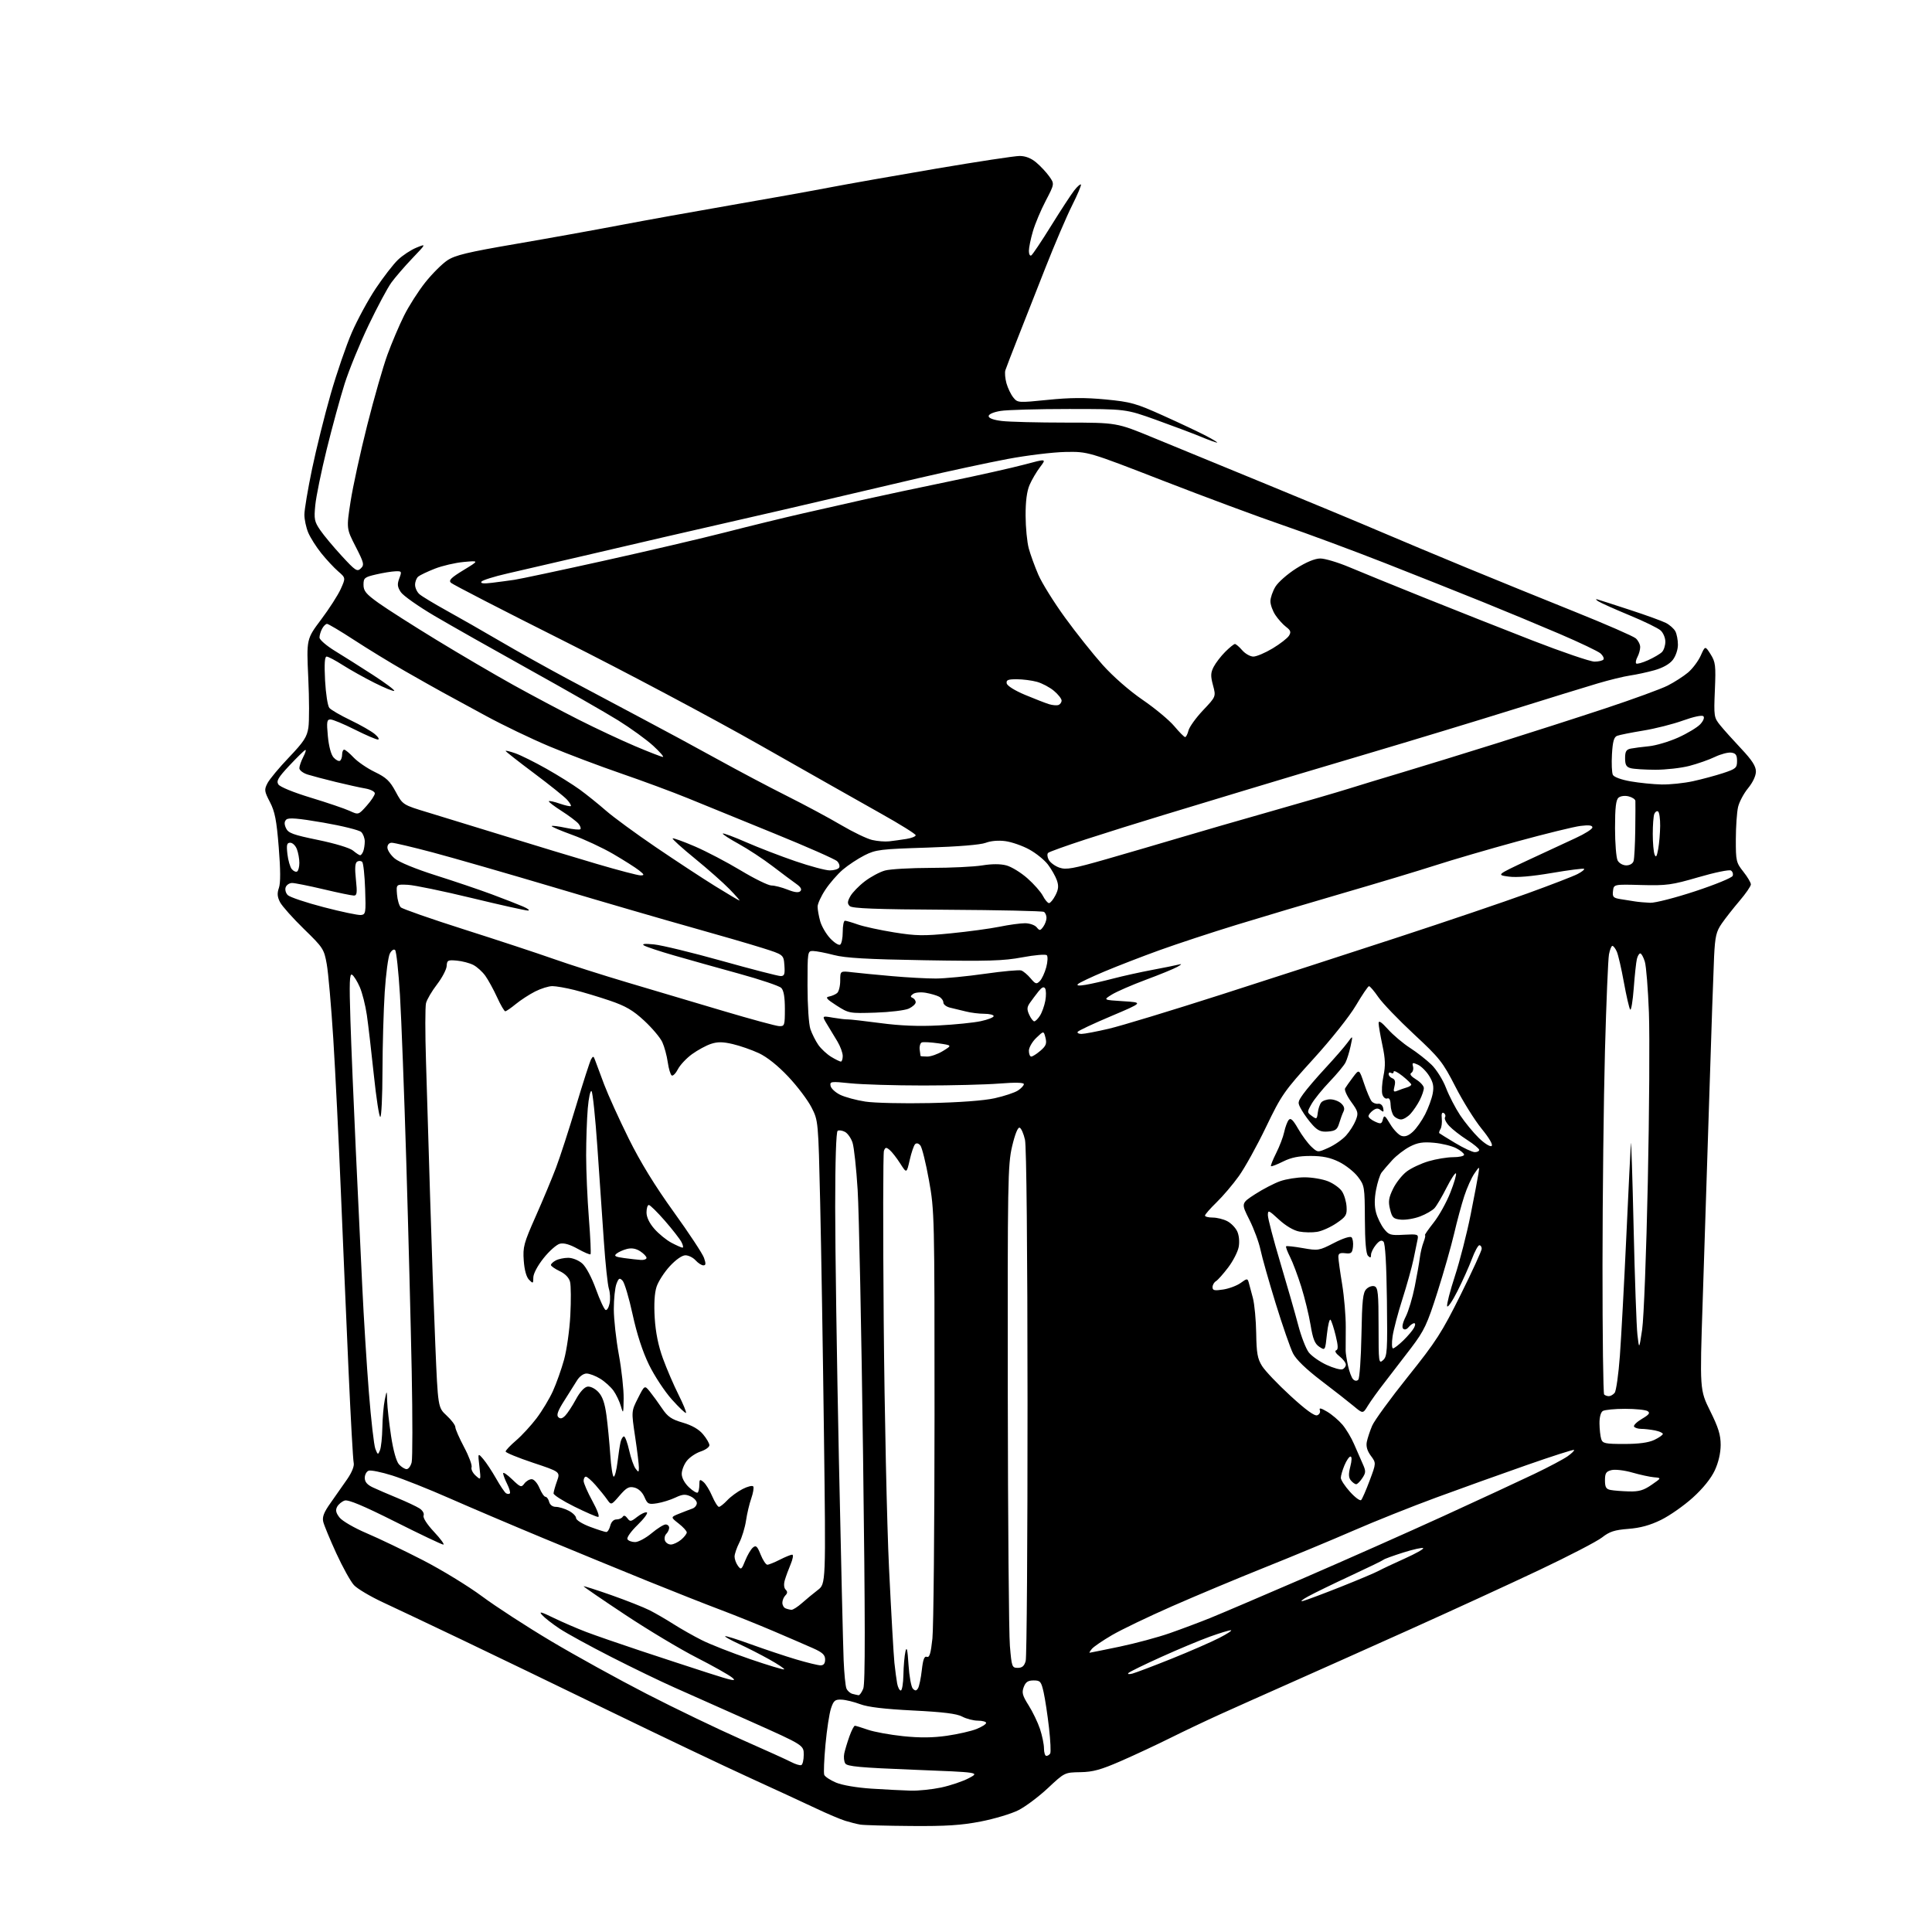 <?xml version="1.0" encoding="UTF-8" standalone="no"?>
<svg 
  version="1.1" 
  xmlns="http://www.w3.org/2000/svg" 
  xmlns:xlink="http://www.w3.org/1999/xlink" 
  xmlns:svg="http://www.w3.org/2000/svg"
  xmlns:rdf="http://www.w3.org/1999/02/22-rdf-syntax-ns#"
  xmlns:cc="http://creativecommons.org/ns#"
  xmlns:dc="http://purl.org/dc/elements/1.1/"
  viewBox="0 0 768 768"
  width="768"
  height="768"
>
<style>svg {background-color: white; }</style>"
<path stroke="none" fill="black" fill-rule="evenodd" d="M362.21,725.86C352.47,725.79 343.38,725.54 342.00,725.31C340.62,725.08 337.93,724.40 336.00,723.80C334.07,723.20 328.90,721.01 324.50,718.93C320.10,716.84 308.15,711.33 297.94,706.66C287.73,702.00 262.75,690.10 242.44,680.23C222.12,670.35 195.60,657.55 183.50,651.77C171.40,645.99 157.36,639.34 152.30,636.99C147.24,634.64 142.02,631.54 140.70,630.11C139.37,628.67 136.23,623.00 133.70,617.50C131.18,612.00 128.84,606.35 128.50,604.95C128.03,603.01 128.74,601.19 131.40,597.45C133.34,594.73 136.31,590.48 138.01,588.01C139.90,585.26 140.90,582.74 140.60,581.51C140.33,580.40 139.41,563.98 138.56,545.00C137.72,526.02 136.33,493.85 135.49,473.50C134.65,453.15 133.30,425.93 132.49,413.00C131.67,400.07 130.51,386.69 129.89,383.27C128.83,377.29 128.45,376.71 120.80,369.27C116.41,364.99 112.16,360.22 111.34,358.67C110.23,356.53 110.11,355.12 110.87,352.95C111.55,350.99 111.53,345.75 110.80,336.78C109.94,326.03 109.27,322.61 107.30,318.83C105.06,314.51 104.98,313.93 106.34,311.31C107.15,309.75 110.98,305.14 114.87,301.07C120.79,294.85 122.03,292.95 122.59,289.23C122.96,286.79 122.94,277.87 122.54,269.41C121.83,254.03 121.83,254.03 127.66,246.26C130.87,241.99 134.38,236.52 135.46,234.11C137.43,229.72 137.43,229.72 134.41,227.11C132.75,225.67 129.74,222.44 127.72,219.92C125.70,217.41 123.36,213.71 122.52,211.71C121.68,209.70 121.00,206.49 121.00,204.58C121.00,202.66 122.37,194.50 124.04,186.46C125.72,178.41 129.05,165.01 131.45,156.67C133.84,148.32 137.63,137.30 139.86,132.17C142.09,127.05 146.37,119.17 149.37,114.67C152.38,110.18 156.33,105.06 158.17,103.30C160.00,101.54 163.30,99.36 165.50,98.46C169.50,96.83 169.50,96.83 163.93,102.66C160.87,105.87 157.12,110.21 155.59,112.31C154.06,114.40 149.97,122.05 146.50,129.31C143.03,136.56 138.76,147.00 137.01,152.50C135.27,158.00 132.07,169.70 129.90,178.50C127.73,187.30 125.68,197.31 125.34,200.73C124.78,206.35 124.97,207.34 127.29,210.73C128.71,212.81 132.56,217.43 135.86,221.00C141.28,226.90 141.99,227.36 143.43,225.95C144.88,224.54 144.70,223.78 141.36,217.26C137.70,210.12 137.70,210.12 139.36,199.35C140.28,193.43 143.25,179.79 145.97,169.04C148.68,158.29 152.30,145.68 154.01,141.00C155.72,136.32 158.68,129.35 160.60,125.50C162.51,121.65 166.32,115.69 169.06,112.25C171.81,108.80 175.76,104.86 177.85,103.48C180.95,101.43 185.93,100.24 205.07,96.96C217.96,94.75 236.60,91.39 246.50,89.50C256.40,87.61 276.43,84.00 291.00,81.48C305.57,78.96 323.12,75.81 330.00,74.48C336.88,73.16 355.83,69.81 372.13,67.04C388.43,64.27 403.36,62.00 405.30,62.00C407.65,62.00 409.88,62.87 411.91,64.58C413.60,66.00 415.93,68.49 417.09,70.12C419.20,73.09 419.20,73.09 415.70,79.80C413.77,83.48 411.47,88.94 410.60,91.93C409.72,94.92 409.00,98.43 409.00,99.74C409.00,101.05 409.43,101.85 409.95,101.53C410.47,101.21 414.04,95.89 417.87,89.70C421.71,83.52 425.83,77.21 427.04,75.68C428.24,74.15 429.43,73.10 429.68,73.34C429.92,73.59 428.35,77.33 426.18,81.65C424.01,85.97 419.23,97.15 415.55,106.50C411.88,115.85 406.92,128.45 404.53,134.50C402.14,140.55 399.95,146.25 399.65,147.18C399.36,148.10 399.55,150.42 400.08,152.35C400.62,154.27 401.84,156.81 402.80,158.00C404.52,160.13 404.74,160.14 416.52,158.95C425.38,158.05 431.37,158.01 439.50,158.79C449.55,159.76 451.53,160.31 462.50,165.26C469.10,168.23 476.75,171.84 479.50,173.29C482.25,174.73 484.19,175.93 483.82,175.95C483.44,175.98 480.51,174.92 477.32,173.59C474.12,172.27 466.10,169.25 459.50,166.88C447.50,162.58 447.50,162.58 425.00,162.58C412.62,162.58 400.36,162.92 397.75,163.35C394.92,163.81 393.00,164.65 393.00,165.42C393.00,166.24 394.93,166.95 398.25,167.35C401.14,167.70 412.60,167.99 423.71,167.99C443.92,168.00 443.92,168.00 458.21,173.90C466.07,177.14 486.45,185.52 503.50,192.52C520.55,199.52 540.80,207.94 548.50,211.24C556.20,214.53 571.73,221.04 583.00,225.69C594.27,230.34 613.62,238.21 626.00,243.18C638.38,248.15 649.29,252.91 650.25,253.76C651.21,254.61 652.00,256.17 652.00,257.22C652.00,258.27 651.51,260.04 650.92,261.15C650.32,262.26 650.09,263.43 650.41,263.74C650.72,264.06 652.85,263.47 655.14,262.44C657.42,261.41 659.90,259.96 660.65,259.21C661.39,258.47 662.00,256.61 662.00,255.08C662.00,253.56 661.16,251.55 660.13,250.62C659.10,249.68 653.53,246.97 647.76,244.59C641.99,242.20 636.42,239.71 635.38,239.05C634.33,238.38 634.16,238.04 635.00,238.28C635.83,238.51 641.67,240.40 648.00,242.47C654.33,244.53 660.72,246.86 662.22,247.62C663.72,248.39 665.40,249.89 665.97,250.94C666.54,252.00 667.00,254.41 667.00,256.30C667.00,258.25 666.11,260.86 664.93,262.36C663.65,264.00 660.92,265.52 657.68,266.42C654.83,267.22 650.48,268.16 648.00,268.52C645.52,268.88 639.67,270.31 635.00,271.70C630.33,273.08 615.05,277.79 601.06,282.17C587.06,286.54 561.19,294.40 543.56,299.62C525.93,304.84 504.19,311.34 495.25,314.06C486.31,316.78 471.46,321.28 462.25,324.06C453.04,326.85 439.20,331.18 431.50,333.69C423.80,336.20 417.12,338.60 416.66,339.02C416.19,339.44 416.30,340.69 416.89,341.79C417.48,342.89 419.37,344.28 421.10,344.89C423.81,345.83 426.43,345.36 439.88,341.51C448.47,339.04 461.57,335.21 469.00,333.00C476.43,330.78 492.85,326.03 505.50,322.44C518.15,318.85 531.88,314.85 536.00,313.55C540.12,312.25 549.80,309.31 557.50,307.01C565.20,304.71 582.08,299.51 595.00,295.46C607.92,291.40 627.42,285.14 638.32,281.53C649.21,277.92 660.29,273.87 662.92,272.54C665.56,271.20 669.19,268.87 671.00,267.35C672.81,265.83 675.08,262.80 676.06,260.63C677.83,256.67 677.83,256.67 679.99,260.08C681.94,263.18 682.10,264.51 681.69,274.31C681.25,284.77 681.32,285.23 683.81,288.31C685.23,290.07 689.01,294.27 692.20,297.66C696.48,302.21 698.00,304.58 698.00,306.69C698.00,308.41 696.76,311.04 694.88,313.33C693.17,315.41 691.38,318.77 690.91,320.80C690.43,322.84 690.04,328.60 690.02,333.61C690.00,342.25 690.16,342.92 693.00,346.50C694.65,348.58 696.00,350.85 696.00,351.56C696.00,352.26 693.98,355.20 691.52,358.08C689.06,360.97 685.88,365.01 684.45,367.08C682.23,370.28 681.78,372.18 681.38,380.16C681.13,385.30 680.27,410.20 679.48,435.50C678.68,460.80 677.50,497.48 676.85,517.00C675.67,552.50 675.67,552.50 679.83,560.91C683.09,567.47 684.00,570.43 683.99,574.41C683.98,577.63 683.12,581.35 681.64,584.53C680.15,587.72 676.95,591.69 672.92,595.33C669.42,598.50 663.76,602.47 660.33,604.16C655.96,606.31 652.08,607.38 647.30,607.75C641.80,608.18 639.80,608.83 636.84,611.16C634.82,612.74 623.57,618.58 611.84,624.13C600.10,629.69 577.00,640.30 560.50,647.72C544.00,655.14 522.62,664.70 513.00,668.96C503.38,673.23 490.83,678.83 485.13,681.41C479.43,683.99 470.43,688.27 465.13,690.91C459.83,693.55 451.04,697.66 445.58,700.04C437.60,703.52 434.44,704.39 429.44,704.47C423.23,704.57 423.19,704.59 416.57,710.79C412.91,714.21 407.63,718.17 404.84,719.58C402.04,721.00 395.30,723.02 389.84,724.08C382.12,725.58 376.02,725.97 362.21,725.86zM362.00,711.81C365.02,711.90 370.49,711.33 374.14,710.56C377.80,709.78 382.75,708.11 385.14,706.84C389.50,704.53 389.50,704.53 363.20,703.50C341.90,702.66 336.73,702.19 336.00,700.99C335.49,700.18 335.32,698.39 335.61,697.01C335.90,695.63 336.82,692.59 337.65,690.25C338.48,687.91 339.47,686.01 339.83,686.01C340.20,686.02 342.52,686.74 345.00,687.60C347.48,688.46 353.77,689.61 359.00,690.16C365.72,690.85 370.82,690.80 376.43,689.99C380.80,689.36 386.08,688.15 388.18,687.31C390.28,686.47 392.00,685.38 392.00,684.89C392.00,684.40 390.54,684.00 388.75,683.99C386.96,683.99 384.15,683.26 382.50,682.38C380.32,681.21 374.96,680.55 362.94,679.95C351.60,679.38 344.98,678.59 341.94,677.44C339.50,676.52 336.16,675.70 334.52,675.63C331.93,675.52 331.37,675.98 330.33,679.13C329.67,681.12 328.68,687.58 328.14,693.48C327.59,699.38 327.37,704.80 327.65,705.53C327.93,706.25 330.03,707.64 332.33,708.61C334.80,709.65 340.57,710.63 346.50,711.02C352.00,711.37 358.98,711.73 362.00,711.81zM318.50,701.66C319.05,701.48 319.50,699.62 319.50,697.53C319.50,693.73 319.50,693.73 298.50,684.35C286.95,679.20 273.23,673.08 268.00,670.77C262.77,668.46 251.54,663.03 243.03,658.69C234.53,654.36 225.26,649.29 222.45,647.42C219.64,645.56 216.52,643.13 215.53,642.03C214.08,640.44 215.00,640.66 220.11,643.15C223.63,644.85 229.43,647.36 233.00,648.72C236.57,650.08 246.25,653.43 254.50,656.17C262.75,658.91 274.90,662.89 281.50,665.02C291.22,668.16 293.04,668.52 291.08,666.90C289.75,665.80 283.38,662.21 276.92,658.92C270.47,655.63 257.72,647.99 248.59,641.94C239.47,635.90 232.00,630.78 232.00,630.58C232.00,630.38 236.95,631.96 243.01,634.09C249.06,636.22 255.92,638.94 258.26,640.12C260.59,641.31 264.86,643.78 267.74,645.62C270.61,647.45 275.65,650.31 278.93,651.96C282.20,653.62 290.83,657.01 298.10,659.50C305.36,661.99 311.50,663.83 311.73,663.60C311.96,663.37 309.30,661.59 305.83,659.65C302.35,657.70 296.88,654.92 293.69,653.45C290.49,651.99 288.04,650.63 288.25,650.42C288.45,650.21 293.09,651.67 298.56,653.66C304.03,655.64 312.08,658.33 316.45,659.63C320.82,660.93 325.21,662.00 326.20,662.00C327.42,662.00 328.00,661.25 328.00,659.67C328.00,657.86 326.95,656.87 323.25,655.22C320.64,654.06 313.55,650.99 307.50,648.41C301.45,645.83 291.94,642.01 286.37,639.91C280.80,637.82 267.75,632.66 257.37,628.46C246.99,624.25 228.38,616.60 216.00,611.46C203.62,606.32 186.83,599.17 178.67,595.58C170.51,591.98 160.29,587.91 155.94,586.54C151.60,585.17 147.36,584.31 146.52,584.63C145.68,584.95 145.00,586.24 145.00,587.49C145.00,589.09 145.98,590.23 148.25,591.29C150.04,592.13 154.43,594.02 158.00,595.49C161.57,596.97 165.50,598.81 166.72,599.59C168.00,600.41 168.70,601.61 168.38,602.45C168.05,603.31 169.73,605.94 172.55,608.95C175.15,611.73 176.81,614.00 176.23,614.00C175.66,614.00 167.06,609.92 157.12,604.92C144.48,598.57 138.44,596.04 137.02,596.49C135.91,596.85 134.56,597.96 134.02,598.96C133.29,600.32 133.54,601.42 134.99,603.26C136.07,604.63 140.87,607.41 145.72,609.47C150.55,611.52 160.62,616.35 168.11,620.20C175.59,624.05 186.17,630.52 191.61,634.56C197.05,638.61 209.38,646.61 219.00,652.34C228.62,658.07 245.72,667.51 257.00,673.31C268.27,679.11 285.20,687.25 294.60,691.41C304.01,695.56 313.01,699.64 314.60,700.48C316.20,701.31 317.95,701.84 318.50,701.66zM415.94,698.00C416.46,698.00 417.15,697.57 417.47,697.05C417.79,696.53 417.58,691.92 416.99,686.80C416.41,681.69 415.45,675.36 414.87,672.75C413.89,668.41 413.55,668.00 410.88,668.00C408.64,668.00 407.72,668.62 406.95,670.63C406.12,672.82 406.43,674.01 408.88,677.88C410.49,680.42 412.53,684.65 413.41,687.28C414.28,689.92 415.00,693.40 415.00,695.03C415.00,696.67 415.42,698.00 415.94,698.00zM341.27,673.88C341.70,673.95 342.55,672.76 343.16,671.25C343.97,669.23 343.95,644.54 343.08,578.50C342.43,529.00 341.46,481.52 340.93,473.00C340.40,464.48 339.49,456.03 338.90,454.24C338.32,452.45 336.97,450.52 335.90,449.95C334.83,449.37 333.52,449.18 332.98,449.51C332.38,449.89 332.00,461.51 332.00,479.81C332.00,496.14 332.66,541.23 333.47,580.00C334.29,618.77 335.14,654.77 335.36,660.00C335.58,665.23 336.08,670.26 336.47,671.19C336.85,672.12 337.92,673.08 338.84,673.33C339.75,673.57 340.85,673.82 341.27,673.88zM358.08,672.00C358.59,672.00 359.05,669.19 359.12,665.75C359.18,662.31 359.55,658.15 359.93,656.50C360.44,654.28 360.76,655.66 361.15,661.79C361.44,666.34 362.22,670.62 362.88,671.28C363.82,672.22 364.27,672.18 364.93,671.12C365.39,670.37 366.07,667.13 366.43,663.93C366.92,659.59 367.44,658.23 368.45,658.62C369.49,659.02 370.01,657.29 370.65,651.32C371.10,647.02 371.48,607.05 371.49,562.50C371.50,483.07 371.46,481.26 369.27,469.13C368.05,462.32 366.51,456.12 365.86,455.34C365.14,454.47 364.33,454.27 363.76,454.84C363.25,455.35 362.29,458.18 361.62,461.13C360.40,466.50 360.40,466.50 357.84,462.49C356.43,460.28 354.54,457.86 353.65,457.12C352.26,455.97 351.93,456.02 351.38,457.46C351.02,458.38 350.99,488.92 351.29,525.32C351.60,561.72 352.56,605.90 353.41,623.50C354.26,641.10 355.23,657.98 355.54,661.00C355.86,664.02 356.36,667.74 356.64,669.25C356.93,670.76 357.57,672.00 358.08,672.00zM450.11,665.29C451.42,664.95 458.47,662.28 465.77,659.35C473.08,656.41 481.63,652.68 484.77,651.05C487.92,649.43 489.96,648.07 489.31,648.05C488.65,648.02 484.89,649.17 480.94,650.59C476.99,652.01 468.30,655.64 461.63,658.66C454.96,661.67 449.10,664.53 448.61,665.01C448.09,665.52 448.73,665.63 450.11,665.29zM404.57,663.00C406.33,663.00 407.17,662.27 407.73,660.25C408.15,658.74 408.48,612.50 408.46,557.50C408.44,496.37 408.04,455.78 407.45,453.08C406.91,450.65 405.95,448.48 405.32,448.27C404.60,448.03 403.47,450.86 402.33,455.69C400.62,462.98 400.51,469.59 400.61,554.50C400.67,604.55 401.04,649.44 401.45,654.25C402.15,662.61 402.29,663.00 404.57,663.00zM433.13,656.99C433.33,656.99 438.68,655.90 445.00,654.59C451.32,653.27 460.32,650.85 465.00,649.21C469.68,647.57 476.88,644.87 481.00,643.21C485.12,641.54 502.00,634.34 518.50,627.21C535.00,620.07 559.98,608.98 574.00,602.57C588.02,596.15 604.17,588.66 609.87,585.93C615.58,583.20 621.57,580.02 623.18,578.87C624.79,577.72 625.93,576.60 625.70,576.37C625.48,576.14 617.01,578.85 606.90,582.39C596.78,585.93 580.60,591.73 570.94,595.29C561.28,598.84 546.43,604.77 537.94,608.47C529.45,612.17 513.66,618.73 502.85,623.05C492.03,627.38 475.45,634.32 465.99,638.48C456.52,642.64 445.76,647.81 442.06,649.97C438.36,652.13 434.75,654.59 434.04,655.45C433.34,656.30 432.92,657.00 433.13,656.99zM314.60,639.92C315.21,639.96 317.09,638.76 318.79,637.25C320.49,635.74 323.33,633.40 325.09,632.05C328.29,629.61 328.29,629.61 327.53,570.05C327.12,537.30 326.44,495.88 326.03,478.00C325.28,445.50 325.28,445.50 322.58,440.20C321.09,437.29 316.94,431.79 313.34,427.98C309.20,423.59 304.92,420.18 301.65,418.65C298.82,417.33 294.16,415.71 291.29,415.04C287.33,414.11 285.25,414.09 282.62,414.96C280.71,415.59 277.34,417.42 275.11,419.03C272.89,420.64 270.36,423.33 269.49,425.01C268.63,426.69 267.51,427.82 267.02,427.51C266.52,427.20 265.81,424.83 265.44,422.23C265.07,419.63 264.10,416.04 263.27,414.25C262.45,412.47 259.22,408.64 256.10,405.75C251.62,401.60 248.74,399.92 242.46,397.78C238.08,396.29 231.74,394.38 228.36,393.54C224.98,392.69 221.02,392.00 219.57,392.00C218.11,392.00 215.03,392.96 212.71,394.14C210.39,395.32 206.93,397.57 205.02,399.14C203.11,400.71 201.23,402.00 200.85,402.00C200.46,402.00 199.00,399.50 197.61,396.45C196.21,393.40 194.11,389.57 192.95,387.93C191.79,386.30 189.64,384.35 188.17,383.59C186.70,382.83 183.74,382.05 181.60,381.86C178.03,381.53 177.68,381.72 177.56,384.00C177.48,385.38 175.75,388.67 173.71,391.33C171.67,393.98 169.71,397.32 169.35,398.76C168.99,400.19 168.98,410.62 169.34,421.93C169.70,433.24 170.44,457.57 170.98,476.00C171.53,494.43 172.46,520.75 173.04,534.50C174.09,559.50 174.09,559.50 177.54,562.70C179.45,564.46 181.00,566.53 181.00,567.30C181.00,568.07 182.57,571.66 184.49,575.28C186.42,578.90 187.75,582.49 187.46,583.25C187.17,584.01 187.89,585.50 189.06,586.56C191.20,588.49 191.20,588.49 190.57,582.99C189.94,577.50 189.94,577.50 192.10,580.00C193.28,581.38 195.58,584.86 197.22,587.75C198.85,590.64 200.63,593.27 201.16,593.60C201.70,593.93 202.38,593.96 202.67,593.66C202.97,593.37 202.49,591.68 201.60,589.91C200.72,588.14 200.00,586.22 200.00,585.65C200.00,585.08 201.61,586.16 203.57,588.05C206.87,591.24 207.24,591.37 208.43,589.75C209.14,588.79 210.45,588.00 211.35,588.00C212.26,588.00 213.61,589.53 214.44,591.50C215.24,593.42 216.32,595.00 216.83,595.00C217.35,595.00 218.00,595.90 218.29,597.00C218.61,598.22 219.65,599.00 220.96,599.00C222.13,599.00 224.43,599.69 226.05,600.53C227.67,601.36 229.00,602.68 229.00,603.45C229.00,604.24 231.44,605.77 234.54,606.93C237.58,608.07 240.50,609.00 241.02,609.00C241.54,609.00 242.24,607.88 242.59,606.50C242.97,604.97 243.93,604.00 245.05,604.00C246.06,604.00 247.18,603.52 247.54,602.94C247.96,602.26 248.62,602.46 249.38,603.50C250.46,604.98 250.81,604.93 253.29,602.98C254.79,601.80 256.51,601.00 257.11,601.20C257.71,601.40 256.07,603.64 253.47,606.17C250.80,608.76 249.04,611.25 249.43,611.88C249.81,612.50 251.17,613.00 252.46,613.00C253.75,613.00 256.70,611.42 259.00,609.50C261.30,607.58 263.82,606.00 264.59,606.00C265.37,606.00 266.00,606.58 266.00,607.30C266.00,608.01 265.49,609.11 264.87,609.73C264.24,610.36 264.01,611.57 264.34,612.43C264.67,613.29 265.74,613.99 266.72,613.97C267.70,613.95 269.51,613.09 270.75,612.06C271.99,611.02 273.00,609.72 273.00,609.16C273.00,608.60 271.55,607.01 269.77,605.62C266.54,603.09 266.54,603.09 270.02,601.69C271.93,600.92 274.29,600.02 275.25,599.68C276.21,599.34 277.00,598.36 277.00,597.51C277.00,596.66 275.86,595.44 274.47,594.81C272.44,593.88 271.26,593.98 268.46,595.32C266.54,596.23 263.29,597.24 261.24,597.57C257.79,598.11 257.40,597.92 256.17,595.07C255.34,593.17 253.83,591.75 252.22,591.34C250.04,590.79 249.06,591.32 246.28,594.53C242.96,598.38 242.96,598.38 241.32,596.04C240.42,594.76 238.36,592.20 236.74,590.35C235.12,588.51 233.39,587.00 232.90,587.00C232.40,587.00 232.00,587.75 232.00,588.67C232.00,589.58 233.57,593.18 235.48,596.67C237.48,600.30 238.45,603.00 237.77,603.00C237.11,603.00 232.85,601.15 228.29,598.89C223.73,596.64 220.02,594.27 220.04,593.64C220.07,593.02 220.68,590.83 221.41,588.79C222.74,585.08 222.74,585.08 211.87,581.46C205.89,579.46 201.00,577.46 201.00,577.00C201.00,576.53 202.87,574.56 205.15,572.61C207.43,570.66 211.09,566.68 213.29,563.78C215.49,560.88 218.41,556.02 219.78,553.00C221.16,549.98 223.15,544.35 224.22,540.50C225.28,536.65 226.41,528.71 226.71,522.86C227.02,517.01 226.97,511.03 226.61,509.58C226.19,507.90 224.69,506.34 222.47,505.29C220.56,504.38 219.00,503.28 219.00,502.85C219.00,502.42 219.87,501.60 220.93,501.04C222.00,500.47 224.22,500.00 225.88,500.00C227.57,500.00 230.01,500.98 231.45,502.25C232.95,503.56 235.21,507.81 236.89,512.46C238.47,516.84 240.21,520.57 240.75,520.75C241.29,520.93 242.00,519.73 242.33,518.09C242.66,516.44 242.53,513.84 242.04,512.30C241.55,510.76 240.65,502.30 240.05,493.50C239.44,484.70 238.28,467.85 237.47,456.05C236.66,444.25 235.61,434.21 235.15,433.75C234.68,433.28 234.01,436.37 233.65,440.60C233.29,444.84 233.00,453.27 233.00,459.34C233.00,465.42 233.49,476.63 234.09,484.27C234.69,491.90 234.98,498.35 234.74,498.59C234.50,498.83 232.20,497.85 229.62,496.41C226.52,494.68 224.14,494.00 222.56,494.40C221.25,494.72 218.34,497.30 216.09,500.13C213.68,503.15 212.00,506.33 212.00,507.84C212.00,510.27 211.89,510.32 210.32,508.74C209.25,507.68 208.47,504.89 208.20,501.12C207.81,495.68 208.21,494.21 212.94,483.54C215.78,477.14 219.41,468.44 221.02,464.20C222.62,459.97 226.21,448.90 229.00,439.60C231.78,430.31 234.47,421.99 234.96,421.10C235.76,419.70 235.95,419.74 236.58,421.50C236.97,422.60 238.58,426.92 240.16,431.10C241.74,435.28 246.13,444.95 249.92,452.60C254.58,462.01 260.37,471.43 267.81,481.76C273.86,490.15 279.28,498.37 279.85,500.01C280.66,502.33 280.60,503.00 279.60,503.00C278.89,503.00 277.50,502.10 276.50,501.00C275.50,499.90 273.69,499.00 272.47,499.00C271.14,499.00 268.66,500.73 266.26,503.33C264.06,505.72 261.70,509.39 261.00,511.49C260.18,513.98 259.92,518.32 260.26,523.91C260.62,529.69 261.68,534.95 263.52,540.00C265.02,544.12 267.80,550.58 269.69,554.35C271.58,558.12 272.93,561.40 272.69,561.65C272.44,561.89 269.91,559.48 267.06,556.30C264.21,553.11 260.12,546.90 257.98,542.50C255.44,537.29 253.17,530.32 251.47,522.50C250.04,515.90 248.24,509.86 247.47,509.08C246.28,507.85 245.94,508.03 245.04,510.39C244.47,511.90 244.00,516.39 244.00,520.37C244.00,524.36 244.90,532.51 246.00,538.50C247.10,544.49 247.96,552.34 247.91,555.94C247.83,562.01 247.75,562.24 246.83,559.04C246.28,557.13 244.96,554.35 243.90,552.86C242.83,551.36 240.46,549.21 238.61,548.07C236.77,546.93 234.31,546.00 233.16,546.00C231.93,546.00 230.35,547.15 229.37,548.75C228.45,550.26 226.15,553.91 224.26,556.86C221.78,560.74 221.13,562.53 221.92,563.32C222.71,564.11 223.47,563.96 224.67,562.76C225.57,561.85 227.48,558.95 228.91,556.31C230.50,553.35 232.28,551.39 233.54,551.21C234.69,551.04 236.56,551.97 237.86,553.36C239.50,555.10 240.42,557.76 241.08,562.65C241.58,566.42 242.26,573.44 242.59,578.25C242.91,583.06 243.54,587.00 243.97,587.00C244.41,587.00 245.08,584.41 245.46,581.25C245.84,578.09 246.39,574.49 246.68,573.25C246.98,572.01 247.59,571.00 248.04,571.00C248.49,571.00 249.41,573.49 250.10,576.54C250.78,579.58 251.92,582.85 252.64,583.79C253.84,585.37 253.94,585.34 253.97,583.43C253.99,582.29 253.32,576.78 252.48,571.18C250.96,561.01 250.96,561.01 253.60,555.80C256.24,550.58 256.24,550.58 258.37,553.23C259.54,554.68 261.72,557.68 263.21,559.90C265.42,563.18 266.94,564.22 271.42,565.52C275.05,566.58 277.79,568.14 279.46,570.14C280.86,571.80 282.00,573.76 282.00,574.50C282.00,575.24 280.43,576.36 278.52,576.99C276.60,577.63 274.12,579.30 273.02,580.71C271.91,582.12 271.00,584.45 271.00,585.89C271.00,587.48 272.13,589.57 273.87,591.22C275.45,592.71 277.02,593.64 277.37,593.30C277.72,592.95 278.00,591.56 278.00,590.21C278.00,588.05 278.20,587.92 279.64,589.11C280.54,589.86 282.10,592.39 283.10,594.74C284.11,597.08 285.32,599.00 285.79,599.00C286.26,599.00 287.74,597.83 289.08,596.40C290.41,594.97 293.16,592.95 295.20,591.91C297.23,590.87 299.14,590.41 299.44,590.90C299.74,591.39 299.38,593.52 298.64,595.64C297.89,597.76 296.95,601.74 296.55,604.48C296.14,607.21 294.95,611.13 293.90,613.19C292.86,615.24 292.00,617.75 292.00,618.77C292.00,619.79 292.60,621.44 293.34,622.45C294.57,624.13 294.80,623.97 296.25,620.33C297.12,618.16 298.49,615.84 299.30,615.17C300.52,614.15 301.03,614.62 302.37,617.98C303.26,620.19 304.46,622.00 305.03,622.00C305.61,622.00 307.84,621.10 310.00,620.00C312.16,618.90 314.37,618.00 314.91,618.00C315.46,618.00 315.19,619.68 314.32,621.75C313.45,623.81 312.39,626.69 311.97,628.15C311.50,629.77 311.63,631.23 312.30,631.90C313.10,632.70 313.07,633.33 312.20,634.20C311.54,634.86 311.00,636.17 311.00,637.12C311.00,638.06 311.56,639.06 312.25,639.34C312.94,639.62 314.00,639.88 314.60,639.92zM518.00,636.40C519.38,636.04 526.12,633.51 533.00,630.78C539.88,628.05 546.62,625.20 548.00,624.45C549.38,623.70 554.06,621.49 558.41,619.54C562.76,617.58 566.06,615.72 565.74,615.41C565.42,615.09 561.87,615.88 557.83,617.15C553.80,618.43 550.27,619.71 550.00,620.00C549.73,620.29 543.88,623.14 537.00,626.33C530.12,629.52 522.48,633.24 520.00,634.60C517.52,635.95 516.62,636.77 518.00,636.40zM541.08,596.29C541.51,595.86 543.03,592.37 544.46,588.54C547.07,581.58 547.07,581.58 544.93,578.69C543.49,576.74 542.97,574.94 543.33,573.15C543.63,571.69 544.57,568.83 545.44,566.78C546.30,564.73 552.69,555.96 559.64,547.28C570.91,533.21 573.18,529.67 580.64,514.65C585.24,505.38 589.00,497.17 589.00,496.40C589.00,495.63 588.58,495.00 588.07,495.00C587.56,495.00 586.22,497.47 585.09,500.49C583.96,503.51 581.38,509.24 579.36,513.24C577.35,517.23 575.50,519.94 575.26,519.25C575.03,518.56 576.42,513.16 578.35,507.25C580.29,501.34 583.08,490.43 584.57,483.00C586.05,475.57 587.46,468.15 587.71,466.50C588.16,463.50 588.16,463.50 586.09,466.50C584.95,468.15 583.13,472.20 582.06,475.50C580.98,478.80 579.17,485.50 578.04,490.38C576.90,495.26 573.92,505.74 571.40,513.66C567.32,526.49 566.17,528.92 560.97,535.79C557.75,540.03 553.01,546.20 550.44,549.50C547.86,552.80 544.86,556.97 543.77,558.76C541.79,562.02 541.79,562.02 538.14,558.97C536.14,557.30 530.32,552.74 525.22,548.86C519.20,544.27 515.25,540.46 514.00,538.01C512.94,535.93 509.85,527.03 507.13,518.23C504.42,509.44 501.69,499.81 501.07,496.83C500.45,493.85 498.46,488.47 496.65,484.87C493.35,478.32 493.35,478.32 498.95,474.69C502.03,472.70 506.51,470.38 508.90,469.53C511.29,468.69 515.66,468.00 518.61,468.00C521.55,468.00 525.74,468.71 527.92,469.58C530.10,470.46 532.60,472.26 533.47,473.60C534.35,474.93 535.16,477.67 535.28,479.69C535.48,482.98 535.07,483.65 531.26,486.24C528.92,487.83 525.46,489.38 523.56,489.68C521.66,489.99 518.47,489.94 516.47,489.56C514.24,489.14 511.10,487.29 508.41,484.81C504.30,481.02 504.00,480.90 504.00,483.07C504.00,484.35 506.23,492.84 508.95,501.95C511.67,511.05 514.87,522.22 516.06,526.76C517.25,531.30 519.15,536.19 520.28,537.63C521.42,539.07 524.57,541.28 527.30,542.55C530.02,543.81 532.87,544.60 533.63,544.31C534.38,544.02 535.00,543.19 535.00,542.47C535.00,541.74 533.87,540.25 532.48,539.16C531.02,538.02 530.45,537.02 531.12,536.79C532.00,536.50 531.96,535.04 530.96,530.95C530.23,527.95 529.31,525.11 528.91,524.64C528.51,524.17 527.87,526.73 527.48,530.34C526.78,536.90 526.78,536.90 524.47,535.39C522.66,534.20 521.90,532.32 520.97,526.69C520.31,522.73 518.65,515.90 517.27,511.50C515.89,507.10 513.89,501.77 512.81,499.65C511.74,497.54 511.03,495.63 511.25,495.42C511.46,495.21 514.45,495.53 517.90,496.14C523.99,497.21 524.36,497.15 530.27,494.10C533.87,492.24 536.73,491.33 537.26,491.86C537.75,492.35 538.01,494.05 537.83,495.63C537.54,498.11 537.13,498.46 534.75,498.18C532.63,497.93 532.00,498.28 532.02,499.68C532.03,500.68 532.70,505.55 533.52,510.50C534.33,515.45 534.98,523.10 534.96,527.50C534.94,531.90 534.92,536.17 534.92,537.00C534.92,537.83 535.33,540.45 535.84,542.83C536.35,545.21 537.26,547.66 537.88,548.28C538.59,548.99 539.35,549.05 539.94,548.45C540.45,547.93 541.02,539.98 541.19,530.78C541.45,516.77 541.77,513.80 543.17,512.40C544.09,511.48 545.55,511.00 546.42,511.33C547.76,511.85 548.00,514.22 548.00,527.12C548.00,541.68 548.07,542.24 549.80,540.68C551.44,539.19 551.57,537.16 551.32,516.85C551.14,502.48 550.65,494.26 549.95,493.57C549.17,492.81 548.31,493.18 546.93,494.86C545.87,496.16 545.00,497.94 545.00,498.81C545.00,500.04 544.73,500.13 543.81,499.21C543.01,498.41 542.60,493.59 542.56,484.68C542.50,471.75 542.42,471.24 539.78,467.78C538.28,465.81 534.90,463.15 532.28,461.86C528.77,460.14 525.78,459.52 521.00,459.51C516.28,459.51 513.29,460.11 510.05,461.72C507.61,462.94 505.44,463.78 505.24,463.57C505.03,463.37 505.97,461.02 507.31,458.35C508.65,455.68 510.09,451.93 510.49,450.00C510.90,448.07 511.70,445.92 512.26,445.22C513.05,444.25 513.96,445.09 516.04,448.72C517.55,451.35 519.92,454.55 521.30,455.84C523.82,458.18 523.82,458.18 528.16,456.22C530.55,455.14 533.67,452.96 535.09,451.38C536.52,449.80 538.24,447.08 538.92,445.35C540.06,442.45 539.92,441.87 537.10,437.98C535.41,435.65 534.33,433.24 534.70,432.63C535.06,432.01 536.47,430.02 537.82,428.22C540.29,424.93 540.29,424.93 542.24,430.72C543.31,433.90 544.65,437.07 545.23,437.76C545.80,438.46 546.98,438.91 547.85,438.76C548.75,438.61 549.60,439.35 549.83,440.47C550.15,442.04 549.95,442.21 548.86,441.30C547.83,440.45 547.06,440.48 545.75,441.44C544.79,442.15 544.00,443.16 544.00,443.70C544.00,444.24 545.16,445.21 546.59,445.86C548.89,446.91 549.24,446.80 549.72,444.96C550.20,443.12 550.55,443.35 552.65,446.88C553.97,449.08 555.97,451.17 557.11,451.53C558.53,451.99 559.95,451.46 561.68,449.84C563.07,448.55 565.24,445.45 566.52,442.94C567.79,440.44 569.15,436.74 569.52,434.73C570.05,431.92 569.73,430.29 568.13,427.71C566.99,425.86 564.96,423.85 563.64,423.24C561.53,422.28 561.28,422.37 561.70,423.96C561.96,424.96 561.65,426.10 561.00,426.50C560.24,426.97 560.90,427.87 562.92,429.10C564.61,430.13 566.00,431.67 566.00,432.53C566.00,433.40 565.27,435.54 564.38,437.30C563.49,439.06 561.84,441.51 560.71,442.75C559.58,443.99 557.88,445.00 556.95,445.00C556.01,445.00 554.71,444.36 554.06,443.57C553.40,442.78 552.83,440.80 552.79,439.16C552.73,437.19 552.27,436.34 551.44,436.66C550.75,436.93 549.88,436.21 549.52,435.07C549.16,433.92 549.35,430.63 549.94,427.74C550.79,423.63 550.70,420.99 549.53,415.50C548.71,411.65 548.03,407.71 548.02,406.75C548.01,405.51 549.11,406.23 551.75,409.16C553.81,411.45 557.75,414.78 560.50,416.55C563.25,418.32 567.10,421.34 569.06,423.25C571.02,425.16 573.60,429.29 574.80,432.43C576.00,435.57 578.54,440.47 580.43,443.32C582.33,446.17 585.67,450.24 587.85,452.36C590.03,454.49 592.31,455.93 592.91,455.56C593.59,455.14 592.10,452.54 588.97,448.69C586.20,445.29 581.50,437.75 578.53,431.94C573.51,422.15 572.30,420.62 562.01,411.06C555.91,405.38 549.56,398.77 547.91,396.37C546.26,393.97 544.59,392.01 544.20,392.02C543.82,392.03 541.48,395.48 539.00,399.68C536.44,404.02 529.17,413.17 522.13,420.90C510.46,433.74 509.40,435.26 503.27,448.00C499.70,455.43 494.84,464.20 492.48,467.50C490.12,470.80 486.12,475.51 483.59,477.96C481.07,480.41 479.00,482.77 479.00,483.21C479.00,483.64 480.37,484.00 482.05,484.00C483.73,484.00 486.34,484.64 487.85,485.43C489.37,486.21 491.16,488.06 491.83,489.53C492.55,491.10 492.78,493.65 492.40,495.70C492.04,497.61 490.16,501.28 488.22,503.84C486.28,506.40 484.09,508.86 483.35,509.30C482.61,509.74 482.00,510.81 482.00,511.68C482.00,512.97 482.77,513.14 486.25,512.60C488.59,512.24 491.71,511.06 493.19,509.99C495.69,508.17 495.91,508.15 496.38,509.77C496.65,510.72 497.41,513.52 498.05,516.00C498.69,518.48 499.28,524.77 499.36,530.00C499.48,537.87 499.87,540.10 501.68,543.00C502.88,544.93 507.95,550.26 512.96,554.85C519.10,560.49 522.57,563.00 523.63,562.59C524.50,562.26 524.96,561.34 524.66,560.56C524.27,559.54 525.08,559.70 527.55,561.16C529.43,562.27 532.18,564.61 533.65,566.34C535.11,568.08 537.18,571.52 538.24,574.00C539.30,576.48 540.84,579.99 541.66,581.81C543.00,584.78 542.99,585.37 541.55,587.56C540.67,588.90 539.57,590.00 539.10,590.00C538.63,590.00 537.68,589.33 537.00,588.50C536.07,587.38 536.01,585.98 536.77,583.00C537.40,580.54 537.42,579.00 536.84,579.00C536.32,579.00 535.25,580.56 534.45,582.47C533.65,584.38 533.00,586.62 533.00,587.47C533.00,588.31 534.65,590.82 536.66,593.04C538.67,595.27 540.66,596.73 541.08,596.29zM647.52,592.86C651.50,592.97 653.36,592.43 656.52,590.25C660.50,587.50 660.50,587.50 657.50,587.24C655.85,587.10 651.95,586.25 648.84,585.36C645.71,584.46 642.02,584.03 640.59,584.39C638.44,584.93 638.00,585.61 638.00,588.45C638.00,591.19 638.44,591.95 640.25,592.29C641.49,592.53 644.76,592.79 647.52,592.86zM161.64,584.00C162.37,584.00 163.27,582.79 163.64,581.30C164.01,579.82 164.02,563.51 163.66,545.05C163.29,526.60 162.33,489.23 161.51,462.00C160.69,434.77 159.55,404.86 158.99,395.53C158.42,386.19 157.56,378.16 157.07,377.67C156.56,377.16 155.68,377.73 154.98,379.03C154.32,380.27 153.40,387.18 152.93,394.39C152.47,401.60 152.07,415.71 152.04,425.75C152.02,435.79 151.63,444.00 151.17,444.00C150.72,444.00 149.56,436.46 148.60,427.25C147.63,418.04 146.39,407.35 145.83,403.50C145.27,399.65 144.01,394.65 143.02,392.38C142.03,390.11 140.65,387.90 139.96,387.47C138.94,386.84 138.81,390.44 139.30,405.59C139.63,415.99 140.60,439.12 141.43,457.00C142.27,474.88 143.43,499.40 144.01,511.50C144.58,523.60 145.76,542.48 146.63,553.45C147.50,564.43 148.66,574.55 149.21,575.95C150.17,578.37 150.26,578.40 151.04,576.50C151.49,575.40 151.92,571.35 151.99,567.50C152.06,563.65 152.49,558.70 152.94,556.50C153.77,552.50 153.77,552.50 153.90,557.00C153.98,559.48 154.68,565.71 155.46,570.86C156.33,576.60 157.55,580.95 158.60,582.11C159.54,583.15 160.91,584.00 161.64,584.00zM645.67,574.00C651.45,574.00 655.29,573.48 657.60,572.39C659.47,571.50 661.00,570.43 661.00,570.01C661.00,569.59 659.59,568.97 657.88,568.62C656.16,568.28 653.71,568.00 652.43,568.00C651.16,568.00 649.87,567.59 649.56,567.10C649.25,566.60 650.66,565.22 652.69,564.02C655.58,562.32 656.06,561.65 654.94,560.94C654.15,560.44 650.12,560.03 646.00,560.03C641.88,560.03 637.88,560.42 637.13,560.90C636.31,561.42 635.78,563.43 635.82,565.90C635.85,568.17 636.16,570.92 636.50,572.02C637.07,573.79 638.04,574.00 645.67,574.00zM639.54,555.00C640.21,555.00 641.25,554.41 641.85,553.68C642.45,552.95 643.39,546.31 643.93,538.93C644.47,531.54 645.62,510.20 646.49,491.50C647.35,472.80 648.17,456.15 648.30,454.50C648.44,452.85 648.93,467.95 649.39,488.07C649.85,508.18 650.53,527.30 650.90,530.57C651.58,536.50 651.58,536.50 652.78,528.50C653.44,524.08 654.45,497.88 655.03,470.00C655.62,442.23 655.81,411.85 655.47,402.50C655.12,393.15 654.39,384.04 653.84,382.25C653.29,380.46 652.48,379.00 652.03,379.00C651.58,379.00 650.97,380.01 650.68,381.25C650.38,382.49 649.82,387.69 649.44,392.82C649.05,397.94 648.42,401.76 648.03,401.32C647.65,400.87 646.52,396.00 645.52,390.50C644.53,385.00 643.25,379.49 642.69,378.25C642.14,377.01 641.35,376.00 640.95,376.00C640.55,376.00 639.94,377.53 639.59,379.39C639.24,381.26 638.52,398.47 638.00,417.64C637.48,436.81 637.04,475.26 637.02,503.08C637.01,530.90 637.30,553.97 637.67,554.33C638.03,554.70 638.88,555.00 639.54,555.00zM553.75,536.00C554.23,536.00 556.08,534.57 557.87,532.82C559.66,531.08 561.56,528.83 562.09,527.82C562.66,526.77 562.68,526.00 562.16,526.00C561.66,526.00 560.67,526.69 559.96,527.54C559.18,528.49 558.33,528.73 557.76,528.16C557.20,527.60 557.60,525.73 558.81,523.37C559.89,521.24 561.49,515.90 562.37,511.50C563.25,507.10 564.16,501.93 564.40,500.00C564.63,498.07 565.30,495.26 565.89,493.75C566.47,492.24 566.73,491.00 566.45,491.00C566.18,491.00 567.72,488.77 569.87,486.04C572.03,483.32 575.03,477.91 576.55,474.04C578.08,470.16 579.07,466.73 578.76,466.43C578.45,466.12 576.76,468.71 575.00,472.18C573.25,475.66 571.12,479.27 570.28,480.21C569.44,481.16 566.86,482.65 564.54,483.54C562.22,484.43 558.78,485.00 556.91,484.83C553.89,484.54 553.39,484.07 552.57,480.72C551.80,477.62 552.02,476.15 553.76,472.57C554.92,470.16 557.37,467.07 559.19,465.69C561.01,464.32 564.94,462.47 567.93,461.60C570.92,460.72 575.31,460.00 577.68,460.00C580.06,460.00 582.00,459.56 582.00,459.03C582.00,458.49 580.58,457.32 578.84,456.42C577.10,455.52 573.14,454.55 570.04,454.27C565.61,453.87 563.54,454.20 560.45,455.79C558.28,456.91 555.13,459.33 553.45,461.16C551.77,463.00 549.86,465.22 549.20,466.10C548.54,466.98 547.55,470.08 547.00,472.99C546.33,476.53 546.33,479.51 547.00,482.01C547.55,484.06 548.97,486.96 550.14,488.45C552.09,490.94 552.76,491.14 558.10,490.83C563.46,490.53 563.89,490.66 563.55,492.50C563.34,493.60 562.61,497.20 561.91,500.50C561.22,503.80 559.21,511.00 557.45,516.50C555.69,522.00 553.94,528.64 553.57,531.25C553.19,533.86 553.27,536.00 553.75,536.00zM254.75,500.85C255.99,500.93 257.00,500.56 257.00,500.02C257.00,499.49 255.88,498.31 254.51,497.41C252.84,496.32 251.11,496.01 249.26,496.47C247.75,496.85 245.87,497.69 245.09,498.33C243.94,499.27 244.53,499.62 248.08,500.10C250.51,500.43 253.51,500.77 254.75,500.85zM271.29,495.96C271.72,495.98 271.54,494.99 270.90,493.75C270.25,492.51 267.27,488.69 264.28,485.25C261.28,481.81 258.42,479.00 257.92,479.00C257.41,479.00 257.00,480.33 257.00,481.97C257.00,483.87 258.13,486.22 260.15,488.52C261.88,490.49 264.92,492.96 266.90,494.01C268.88,495.06 270.85,495.93 271.29,495.96zM586.25,458.00C587.21,458.00 588.00,457.60 588.00,457.10C588.00,456.61 585.84,454.82 583.19,453.12C580.55,451.43 577.35,448.94 576.09,447.59C574.82,446.25 574.07,444.70 574.41,444.14C574.75,443.59 574.54,442.83 573.93,442.46C573.20,442.01 572.93,442.75 573.13,444.64C573.29,446.21 573.06,448.09 572.61,448.82C572.17,449.54 571.96,450.28 572.15,450.46C572.34,450.64 575.20,452.41 578.50,454.39C581.80,456.37 585.29,458.00 586.25,458.00zM527.96,449.80C525.20,450.03 523.92,449.51 521.87,447.30C520.45,445.76 518.48,443.09 517.49,441.36C515.73,438.28 515.74,438.17 518.07,434.86C519.37,433.01 523.38,428.33 526.97,424.46C530.56,420.59 534.47,416.09 535.66,414.46C537.83,411.50 537.83,411.50 536.88,415.88C536.36,418.29 535.45,421.21 534.85,422.38C534.26,423.55 531.41,426.98 528.52,430.00C525.63,433.02 522.42,437.00 521.38,438.82C519.53,442.10 519.53,442.17 521.50,443.63C523.37,445.01 523.52,444.92 523.84,442.30C524.02,440.76 524.64,438.94 525.21,438.25C525.78,437.56 527.39,437.00 528.79,437.00C530.20,437.00 532.14,437.72 533.11,438.60C534.31,439.68 534.62,440.74 534.06,441.85C533.61,442.76 532.84,444.85 532.35,446.50C531.61,449.00 530.88,449.55 527.96,449.80zM369.50,438.49C381.37,438.24 391.08,437.52 395.39,436.57C399.18,435.73 403.34,434.35 404.64,433.50C405.94,432.65 407.00,431.51 407.00,430.96C407.00,430.31 403.58,430.23 397.25,430.73C391.89,431.15 378.27,431.50 367.00,431.50C355.73,431.50 342.74,431.11 338.16,430.64C330.31,429.83 329.83,429.89 330.16,431.64C330.34,432.66 332.07,434.27 334.00,435.21C335.93,436.14 340.43,437.36 344.00,437.90C347.57,438.45 359.05,438.71 369.50,438.49zM555.60,433.55C556.65,433.12 558.29,432.55 559.25,432.27C560.21,431.99 561.00,431.48 561.00,431.13C561.00,430.79 559.42,429.24 557.50,427.71C555.57,426.17 554.00,425.41 554.00,426.02C554.00,426.62 553.55,426.84 553.00,426.50C552.45,426.16 552.00,426.37 552.00,426.97C552.00,427.57 552.67,428.32 553.49,428.64C554.54,429.04 554.79,429.98 554.34,431.77C553.78,433.99 553.95,434.23 555.60,433.55zM334.25,422.00C334.66,422.00 335.00,420.99 335.00,419.75C334.99,418.51 334.05,415.93 332.89,414.00C331.74,412.07 329.87,408.99 328.74,407.14C326.70,403.77 326.70,403.77 331.10,404.54C333.52,404.95 336.18,405.27 337.00,405.23C337.82,405.20 343.68,405.86 350.00,406.70C357.87,407.75 365.17,408.04 373.13,407.63C379.53,407.30 387.07,406.54 389.88,405.93C392.70,405.33 395.00,404.42 395.00,403.92C395.00,403.41 393.31,403.00 391.25,402.99C389.19,402.99 385.93,402.59 384.00,402.09C382.07,401.60 379.26,400.92 377.75,400.58C376.24,400.24 375.00,399.31 375.00,398.52C375.00,397.72 374.21,396.66 373.25,396.17C372.29,395.67 369.93,394.99 368.00,394.65C366.07,394.31 363.82,394.51 363.00,395.09C361.87,395.89 361.81,396.28 362.75,396.66C363.44,396.94 364.00,397.73 364.00,398.42C364.00,399.11 362.76,400.24 361.25,400.94C359.74,401.63 353.77,402.35 348.00,402.54C337.65,402.87 337.43,402.83 332.53,399.70C328.60,397.18 327.98,396.44 329.53,396.15C330.62,395.95 332.06,395.33 332.75,394.77C333.44,394.21 334.00,391.99 334.00,389.84C334.00,385.93 334.00,385.93 338.75,386.49C341.36,386.80 348.45,387.49 354.50,388.02C360.55,388.56 368.43,388.99 372.00,388.98C375.57,388.97 384.34,388.12 391.48,387.10C398.63,386.08 405.15,385.48 405.98,385.78C406.82,386.07 408.48,387.48 409.68,388.90C411.62,391.21 412.03,391.33 413.34,390.00C414.16,389.18 415.30,386.71 415.89,384.53C416.48,382.35 416.58,380.18 416.12,379.72C415.66,379.26 411.28,379.63 406.39,380.55C398.89,381.96 392.82,382.14 367.50,381.71C344.80,381.33 336.04,380.83 331.50,379.64C328.20,378.78 324.49,378.06 323.25,378.04C321.02,378.00 321.00,378.14 321.00,391.85C321.00,399.68 321.50,407.18 322.15,409.10C322.79,410.97 324.20,413.78 325.29,415.35C326.38,416.92 328.68,419.05 330.39,420.10C332.10,421.14 333.84,421.99 334.25,422.00zM368.63,420.00C370.08,420.00 372.89,418.99 374.88,417.76C378.50,415.53 378.50,415.53 373.03,414.74C370.02,414.31 367.06,414.15 366.44,414.38C365.83,414.62 365.44,415.87 365.58,417.16C365.72,418.45 365.87,419.61 365.92,419.75C365.96,419.89 367.18,420.00 368.63,420.00zM409.94,420.00C410.46,420.00 412.11,418.95 413.60,417.67C415.81,415.77 416.17,414.83 415.60,412.54C414.89,409.73 414.89,409.73 411.95,412.55C410.33,414.10 409.00,416.41 409.00,417.69C409.00,418.96 409.42,420.00 409.94,420.00zM429.90,411.00C431.01,411.00 435.88,410.08 440.71,408.95C445.55,407.83 465.70,401.70 485.50,395.35C505.30,388.99 537.02,378.71 556.00,372.50C574.98,366.29 598.04,358.47 607.25,355.12C616.47,351.78 625.40,348.33 627.10,347.45C628.80,346.57 629.97,345.64 629.72,345.38C629.46,345.12 623.69,345.86 616.89,347.02C608.77,348.40 602.89,348.90 599.72,348.46C594.89,347.80 594.89,347.80 607.19,342.03C613.96,338.86 622.54,334.88 626.25,333.18C629.96,331.49 633.00,329.57 633.00,328.91C633.00,328.07 631.59,327.90 628.25,328.32C625.64,328.64 614.33,331.42 603.13,334.48C591.93,337.54 577.30,341.81 570.63,343.97C563.96,346.12 547.48,351.09 534.00,355.00C520.52,358.92 501.40,364.61 491.50,367.65C481.60,370.69 467.88,375.21 461.00,377.69C454.12,380.17 444.23,384.00 439.00,386.20C433.77,388.40 429.05,390.64 428.50,391.18C427.85,391.82 428.89,391.93 431.50,391.49C433.70,391.13 438.65,390.00 442.50,388.99C446.35,387.98 453.32,386.44 458.00,385.56C462.68,384.68 467.40,383.73 468.50,383.44C469.96,383.07 469.82,383.31 468.00,384.35C466.62,385.13 461.00,387.43 455.50,389.47C450.00,391.52 443.93,394.16 442.00,395.34C438.50,397.50 438.50,397.50 446.50,398.00C454.50,398.50 454.50,398.50 441.71,403.92C434.67,406.89 428.68,409.71 428.40,410.17C428.11,410.62 428.79,411.00 429.90,411.00zM309.75,407.91C311.88,407.99 312.00,407.62 312.00,401.07C312.00,396.39 311.54,393.68 310.56,392.71C309.78,391.92 302.24,389.38 293.81,387.06C285.39,384.75 273.77,381.49 268.00,379.82C262.23,378.16 256.82,376.36 256.00,375.83C254.99,375.19 256.29,375.05 260.00,375.42C263.02,375.72 275.18,378.67 287.00,381.98C298.82,385.29 309.31,387.99 310.31,388.00C311.82,388.00 312.06,387.30 311.81,383.75C311.50,379.50 311.50,379.50 303.00,376.82C298.32,375.34 285.73,371.68 275.00,368.68C264.27,365.68 239.97,358.61 221.00,352.96C202.03,347.32 179.97,340.97 172.00,338.85C164.03,336.74 156.71,335.01 155.75,335.01C154.69,335.00 154.00,335.76 154.00,336.91C154.00,337.96 155.31,339.93 156.92,341.28C158.63,342.72 165.36,345.48 173.17,347.95C180.50,350.27 190.55,353.67 195.50,355.51C200.45,357.36 206.07,359.55 208.00,360.39C209.93,361.23 210.77,361.94 209.87,361.96C208.98,361.98 198.92,359.74 187.53,356.98C176.14,354.22 164.72,351.86 162.16,351.73C157.50,351.50 157.50,351.50 157.81,355.50C157.98,357.70 158.66,360.02 159.31,360.67C159.97,361.31 171.30,365.27 184.50,369.47C197.70,373.67 213.68,378.94 220.00,381.17C226.32,383.41 239.60,387.64 249.50,390.58C259.40,393.52 276.50,398.60 287.50,401.87C298.50,405.14 308.51,407.86 309.75,407.91zM411.14,406.00C411.59,406.00 412.61,404.99 413.40,403.75C414.20,402.51 415.15,399.84 415.53,397.81C415.90,395.79 415.86,393.59 415.46,392.93C414.93,392.08 414.15,392.43 412.81,394.11C411.76,395.43 410.24,397.46 409.42,398.63C408.21,400.35 408.16,401.25 409.13,403.38C409.78,404.82 410.69,406.00 411.14,406.00zM333.97,375.52C334.54,375.17 335.00,372.88 335.00,370.44C335.00,368.00 335.39,366.00 335.87,366.00C336.36,366.00 338.66,366.67 341.00,367.50C343.33,368.32 349.80,369.73 355.37,370.63C364.16,372.04 367.15,372.09 378.00,371.01C384.88,370.33 393.57,369.15 397.32,368.39C401.06,367.62 405.62,367.00 407.44,367.00C409.26,367.00 411.35,367.72 412.07,368.59C413.27,370.04 413.51,370.02 414.70,368.40C415.41,367.42 416.00,365.83 416.00,364.87C416.00,363.91 415.54,362.84 414.98,362.49C414.42,362.14 397.10,361.76 376.49,361.64C348.13,361.48 338.72,361.12 337.78,360.18C336.78,359.18 336.83,358.39 338.03,356.25C338.86,354.78 341.45,352.11 343.79,350.33C346.13,348.54 349.73,346.61 351.78,346.05C353.82,345.48 362.02,345.01 370.00,345.00C377.98,344.99 387.18,344.55 390.46,344.01C394.35,343.38 397.69,343.38 400.07,344.02C402.08,344.56 405.82,346.85 408.39,349.12C410.96,351.38 413.74,354.53 414.56,356.11C415.38,357.70 416.48,359.00 417.00,359.00C417.52,359.00 418.67,357.61 419.54,355.92C420.77,353.54 420.90,352.16 420.12,349.92C419.56,348.32 417.96,345.50 416.56,343.66C415.16,341.83 411.80,339.12 409.11,337.66C406.42,336.19 402.18,334.71 399.68,334.37C396.92,333.99 393.86,334.25 391.83,335.03C389.77,335.82 380.86,336.55 368.50,336.94C349.99,337.52 348.14,337.74 343.68,339.99C341.04,341.33 337.14,343.90 335.03,345.70C332.92,347.51 329.80,351.09 328.10,353.67C326.39,356.24 325.00,359.28 325.01,360.42C325.01,361.56 325.47,364.15 326.03,366.17C326.59,368.19 328.38,371.26 330.00,373.00C331.62,374.73 333.41,375.87 333.97,375.52zM143.50,363.73C145.38,363.51 145.48,362.89 145.15,353.50C144.96,348.00 144.44,343.11 143.99,342.64C143.54,342.16 142.64,342.11 141.98,342.51C141.14,343.03 140.99,345.12 141.48,349.62C142.04,354.91 141.91,356.00 140.67,356.00C139.85,356.00 134.42,354.88 128.60,353.50C122.78,352.12 117.16,351.00 116.12,351.00C115.07,351.00 113.92,351.75 113.57,352.68C113.21,353.61 113.58,355.01 114.39,355.82C115.20,356.63 121.63,358.79 128.68,360.62C135.73,362.46 142.40,363.86 143.50,363.73zM656.00,358.87C657.92,358.95 665.97,356.89 673.87,354.28C681.77,351.68 688.48,348.93 688.76,348.17C689.05,347.42 688.74,346.46 688.07,346.04C687.40,345.63 681.60,346.82 675.18,348.70C664.52,351.80 662.54,352.07 652.50,351.81C641.50,351.51 641.50,351.51 641.19,354.20C640.92,356.55 641.29,356.95 644.19,357.42C646.01,357.72 648.62,358.13 650.00,358.34C651.38,358.56 654.08,358.79 656.00,358.87zM293.96,357.98C294.21,357.99 292.41,355.94 289.96,353.42C287.51,350.90 281.33,345.44 276.23,341.28C271.12,337.12 267.15,333.52 267.38,333.28C267.62,333.05 271.57,334.47 276.16,336.44C280.75,338.41 288.97,342.72 294.44,346.01C299.91,349.31 305.41,352.00 306.67,352.00C307.93,352.00 310.80,352.74 313.05,353.63C315.83,354.75 317.46,354.94 318.15,354.25C318.85,353.55 318.33,352.63 316.53,351.36C315.08,350.34 310.84,347.17 307.11,344.32C303.38,341.47 297.31,337.48 293.62,335.45C289.92,333.42 287.09,331.57 287.32,331.34C287.55,331.11 291.74,332.67 296.62,334.80C301.50,336.94 310.30,340.33 316.17,342.34C322.04,344.35 328.20,346.00 329.86,346.00C331.52,346.00 333.19,345.51 333.56,344.90C333.93,344.30 333.58,343.15 332.78,342.35C331.98,341.55 320.79,336.61 307.91,331.37C295.04,326.12 279.55,319.81 273.50,317.33C267.45,314.86 255.53,310.44 247.00,307.51C238.47,304.58 225.65,299.74 218.50,296.74C211.35,293.75 199.88,288.24 193.00,284.49C186.12,280.75 178.47,276.59 176.00,275.24C173.53,273.90 166.78,270.09 161.00,266.78C155.22,263.47 146.10,257.89 140.72,254.38C135.33,250.87 130.51,248.00 130.00,248.00C129.49,248.00 128.60,248.87 128.04,249.93C127.47,251.00 127.00,252.57 127.00,253.43C127.00,254.29 129.76,256.68 133.14,258.75C136.52,260.81 143.32,265.11 148.25,268.30C153.19,271.50 156.99,274.34 156.71,274.62C156.43,274.90 152.90,273.46 148.85,271.43C144.81,269.40 139.13,266.22 136.23,264.37C133.33,262.51 130.46,261.00 129.84,261.00C129.07,261.00 128.88,263.87 129.22,270.48C129.50,275.69 130.25,280.60 130.91,281.39C131.56,282.18 135.34,284.37 139.30,286.27C143.26,288.16 147.62,290.66 149.00,291.82C150.38,292.98 150.93,293.95 150.23,293.97C149.53,293.99 145.38,292.20 141.00,290.00C136.62,287.80 132.29,286.00 131.38,286.00C129.93,286.00 129.79,286.86 130.33,292.64C130.71,296.68 131.60,300.01 132.61,301.12C133.52,302.13 134.66,302.71 135.13,302.42C135.61,302.12 136.00,301.01 136.00,299.94C136.00,298.87 136.37,298.00 136.81,298.00C137.26,298.00 138.95,299.40 140.56,301.11C142.18,302.82 145.97,305.42 149.00,306.88C153.54,309.07 154.99,310.44 157.30,314.74C160.10,319.94 160.10,319.94 170.30,323.02C175.91,324.72 189.72,328.96 201.00,332.44C212.28,335.93 228.54,340.86 237.13,343.39C245.73,345.93 253.61,347.99 254.63,347.98C256.25,347.96 256.16,347.69 254.00,345.97C252.62,344.88 248.03,341.97 243.79,339.49C239.54,337.01 232.21,333.59 227.48,331.88C222.76,330.17 219.08,328.59 219.30,328.37C219.52,328.14 222.05,328.46 224.92,329.08C227.79,329.69 230.40,329.94 230.71,329.62C231.03,329.31 230.68,328.32 229.94,327.42C229.19,326.53 226.16,324.24 223.18,322.34C220.21,320.44 217.96,318.71 218.18,318.49C218.40,318.27 220.36,318.70 222.54,319.46C224.72,320.21 226.68,320.64 226.91,320.42C227.14,320.19 226.46,319.06 225.41,317.89C224.36,316.72 218.44,311.97 212.25,307.34C206.06,302.71 201.00,298.74 201.00,298.51C201.00,298.28 202.75,298.71 204.89,299.46C207.02,300.21 212.53,302.95 217.14,305.55C221.74,308.14 227.74,311.89 230.48,313.88C233.21,315.87 237.88,319.63 240.86,322.23C243.83,324.83 252.73,331.35 260.64,336.73C268.54,342.10 279.17,349.08 284.25,352.23C289.34,355.38 293.71,357.97 293.96,357.98zM118.11,346.43C118.60,346.13 119.00,344.59 119.00,343.01C119.00,341.42 118.56,338.98 118.02,337.57C117.49,336.15 116.30,335.00 115.39,335.00C114.03,335.00 113.83,335.78 114.25,339.50C114.53,341.97 115.31,344.67 115.99,345.49C116.67,346.31 117.63,346.73 118.11,346.43zM646.47,344.00C647.89,344.00 649.08,343.29 649.38,342.25C649.67,341.29 649.96,335.77 650.04,330.00C650.11,324.23 650.14,318.99 650.09,318.36C650.04,317.73 648.83,316.92 647.40,316.57C645.93,316.19 644.20,316.42 643.40,317.08C642.36,317.95 642.00,321.01 642.00,329.19C642.00,335.21 642.47,341.00 643.04,342.07C643.62,343.15 645.12,344.00 646.47,344.00zM659.16,337.50C659.56,335.30 659.91,331.16 659.94,328.31C659.97,325.45 659.60,322.87 659.10,322.56C658.61,322.26 657.94,322.72 657.60,323.59C657.27,324.45 657.00,328.01 657.00,331.50C657.00,334.99 657.32,338.66 657.72,339.67C658.27,341.06 658.61,340.54 659.16,337.50zM143.14,339.97C143.50,339.99 144.06,339.29 144.39,338.42C144.73,337.55 145.00,335.78 145.00,334.49C145.00,333.20 144.37,331.52 143.61,330.75C142.84,329.99 136.08,328.31 128.58,327.01C118.36,325.25 114.65,324.95 113.79,325.81C112.98,326.62 112.95,327.60 113.69,329.22C114.58,331.16 116.45,331.85 126.44,333.90C133.24,335.30 139.07,337.07 140.33,338.12C141.52,339.12 142.79,339.95 143.14,339.97zM353.50,334.44C355.15,334.25 358.19,333.83 360.25,333.50C362.31,333.18 364.00,332.51 364.00,332.02C364.00,331.54 357.81,327.67 350.25,323.44C342.69,319.20 320.98,306.91 302.00,296.13C283.02,285.35 247.93,266.71 224.00,254.71C200.07,242.71 179.94,232.33 179.25,231.66C178.26,230.69 179.29,229.65 184.25,226.63C190.50,222.83 190.50,222.83 184.35,223.39C180.97,223.70 175.80,224.90 172.86,226.06C169.91,227.22 166.94,228.63 166.25,229.21C165.56,229.78 165.00,231.25 165.00,232.47C165.00,233.69 165.79,235.38 166.75,236.21C167.71,237.05 172.55,239.97 177.50,242.71C182.45,245.44 192.09,250.95 198.92,254.95C205.74,258.95 217.67,265.61 225.42,269.76C233.16,273.90 246.47,280.98 255.00,285.49C263.52,289.99 277.12,297.34 285.21,301.81C293.30,306.28 305.73,312.86 312.84,316.42C319.94,319.98 329.61,325.17 334.32,327.95C339.03,330.73 344.59,333.41 346.69,333.90C348.79,334.39 351.85,334.64 353.50,334.44zM145.75,320.31C147.54,318.31 149.00,316.09 149.00,315.38C149.00,314.67 147.31,313.80 145.25,313.44C143.19,313.09 137.90,311.92 133.50,310.85C129.10,309.78 124.04,308.44 122.25,307.88C120.46,307.31 119.00,306.18 119.00,305.37C119.00,304.56 119.71,302.52 120.58,300.84C121.45,299.16 121.79,297.94 121.33,298.14C120.87,298.34 118.04,301.12 115.04,304.31C110.58,309.07 109.78,310.43 110.65,311.81C111.27,312.80 116.68,315.01 123.61,317.11C130.15,319.10 137.07,321.45 139.00,322.34C142.50,323.95 142.50,323.95 145.75,320.31zM660.50,311.84C663.80,311.91 669.42,311.32 673.00,310.54C676.58,309.76 681.98,308.30 685.00,307.31C690.04,305.65 690.50,305.25 690.50,302.50C690.50,300.14 690.01,299.43 688.22,299.18C686.96,299.00 684.04,299.77 681.72,300.88C679.40,302.00 674.82,303.61 671.54,304.46C668.26,305.31 662.19,305.99 658.04,305.99C653.89,305.98 649.49,305.70 648.25,305.37C646.48,304.90 646.00,304.05 646.00,301.40C646.00,298.71 646.45,297.95 648.25,297.58C649.49,297.33 652.75,296.91 655.50,296.64C658.25,296.37 663.48,294.81 667.12,293.18C670.75,291.54 674.69,289.17 675.87,287.91C677.13,286.56 677.64,285.24 677.12,284.72C676.59,284.19 673.25,284.90 669.03,286.42C665.07,287.85 657.93,289.66 653.16,290.43C648.40,291.21 643.75,292.14 642.83,292.50C641.57,292.99 641.07,294.76 640.78,299.83C640.57,303.50 640.73,307.17 641.13,308.00C641.56,308.88 644.45,309.95 648.18,310.60C651.65,311.21 657.20,311.77 660.50,311.84zM263.50,300.89C264.05,300.91 262.32,298.91 259.66,296.46C256.99,294.01 250.69,289.45 245.66,286.32C240.62,283.20 224.80,274.14 210.50,266.20C196.20,258.25 179.21,248.64 172.75,244.84C166.28,241.03 160.24,236.77 159.32,235.36C157.96,233.29 157.85,232.24 158.73,229.90C159.77,227.14 159.69,227.00 157.16,227.10C155.70,227.15 152.25,227.71 149.50,228.35C144.89,229.42 144.50,229.75 144.50,232.46C144.50,234.93 145.49,236.12 150.50,239.71C153.80,242.07 164.15,248.67 173.50,254.38C182.85,260.09 196.57,268.13 204.00,272.26C211.43,276.38 223.12,282.59 230.00,286.07C236.88,289.55 247.00,294.29 252.50,296.62C258.00,298.95 262.95,300.87 263.50,300.89zM471.10,293.00C471.48,293.00 472.08,291.83 472.44,290.39C472.80,288.96 475.41,285.33 478.24,282.34C483.39,276.90 483.39,276.90 482.19,272.41C481.19,268.70 481.24,267.43 482.46,265.07C483.28,263.50 485.34,260.81 487.05,259.11C488.76,257.40 490.49,256.00 490.90,256.00C491.31,256.00 492.62,257.12 493.81,258.50C495.01,259.88 497.00,261.00 498.24,261.00C499.48,260.99 502.93,259.53 505.89,257.75C508.86,255.96 511.78,253.69 512.39,252.71C513.29,251.25 513.07,250.59 511.21,249.18C509.95,248.22 508.05,246.10 506.97,244.47C505.89,242.84 505.01,240.38 505.01,239.00C505.01,237.62 505.91,235.03 507.00,233.22C508.10,231.42 511.81,228.16 515.25,225.98C519.28,223.43 522.68,222.02 524.83,222.01C526.66,222.00 531.83,223.55 536.33,225.44C540.82,227.34 554.17,232.78 566.00,237.53C577.83,242.28 597.24,249.96 609.14,254.59C621.04,259.21 632.15,263.00 633.83,263.00C635.51,263.00 637.12,262.61 637.42,262.13C637.71,261.66 637.18,260.58 636.23,259.74C635.28,258.90 627.98,255.42 620.00,252.00C612.02,248.58 598.30,242.88 589.50,239.32C580.70,235.76 563.15,228.78 550.50,223.81C537.85,218.85 519.62,212.08 510.00,208.79C500.38,205.50 479.00,197.56 462.50,191.15C432.50,179.50 432.50,179.50 423.50,179.66C418.55,179.76 408.20,181.01 400.50,182.46C392.80,183.91 376.82,187.35 365.00,190.10C353.18,192.86 336.07,196.87 327.00,199.00C317.93,201.14 303.30,204.52 294.50,206.51C285.70,208.51 271.75,211.71 263.50,213.62C255.25,215.54 240.18,219.05 230.00,221.42C219.82,223.79 207.11,226.74 201.75,227.96C196.39,229.18 191.71,230.66 191.36,231.23C190.92,231.94 192.30,232.08 195.60,231.67C198.30,231.34 202.30,230.80 204.49,230.48C206.69,230.16 222.66,226.76 239.99,222.92C257.32,219.08 279.15,213.97 288.50,211.57C297.85,209.16 311.57,205.81 319.00,204.12C326.43,202.43 337.68,199.88 344.00,198.46C350.32,197.04 365.18,193.88 377.00,191.44C388.82,189.00 402.44,185.95 407.25,184.66C416.00,182.31 416.00,182.31 413.45,185.66C412.05,187.50 410.17,190.69 409.28,192.75C408.19,195.26 407.67,199.31 407.69,205.00C407.71,209.68 408.28,215.53 408.95,218.00C409.62,220.47 411.34,225.20 412.77,228.50C414.20,231.80 418.96,239.45 423.36,245.50C427.75,251.55 434.49,260.01 438.32,264.30C442.49,268.95 448.90,274.56 454.24,278.22C459.17,281.59 464.82,286.30 466.81,288.68C468.80,291.05 470.73,293.00 471.10,293.00zM420.75,280.24C421.44,279.99 422.00,279.20 422.00,278.48C422.00,277.76 420.64,276.03 418.97,274.63C417.30,273.22 414.26,271.61 412.22,271.04C410.17,270.48 406.55,270.01 404.18,270.01C400.69,270.00 399.92,270.32 400.18,271.65C400.37,272.62 403.39,274.51 407.50,276.23C411.35,277.83 415.62,279.50 417.00,279.92C418.38,280.35 420.06,280.49 420.75,280.24z" />

</svg>